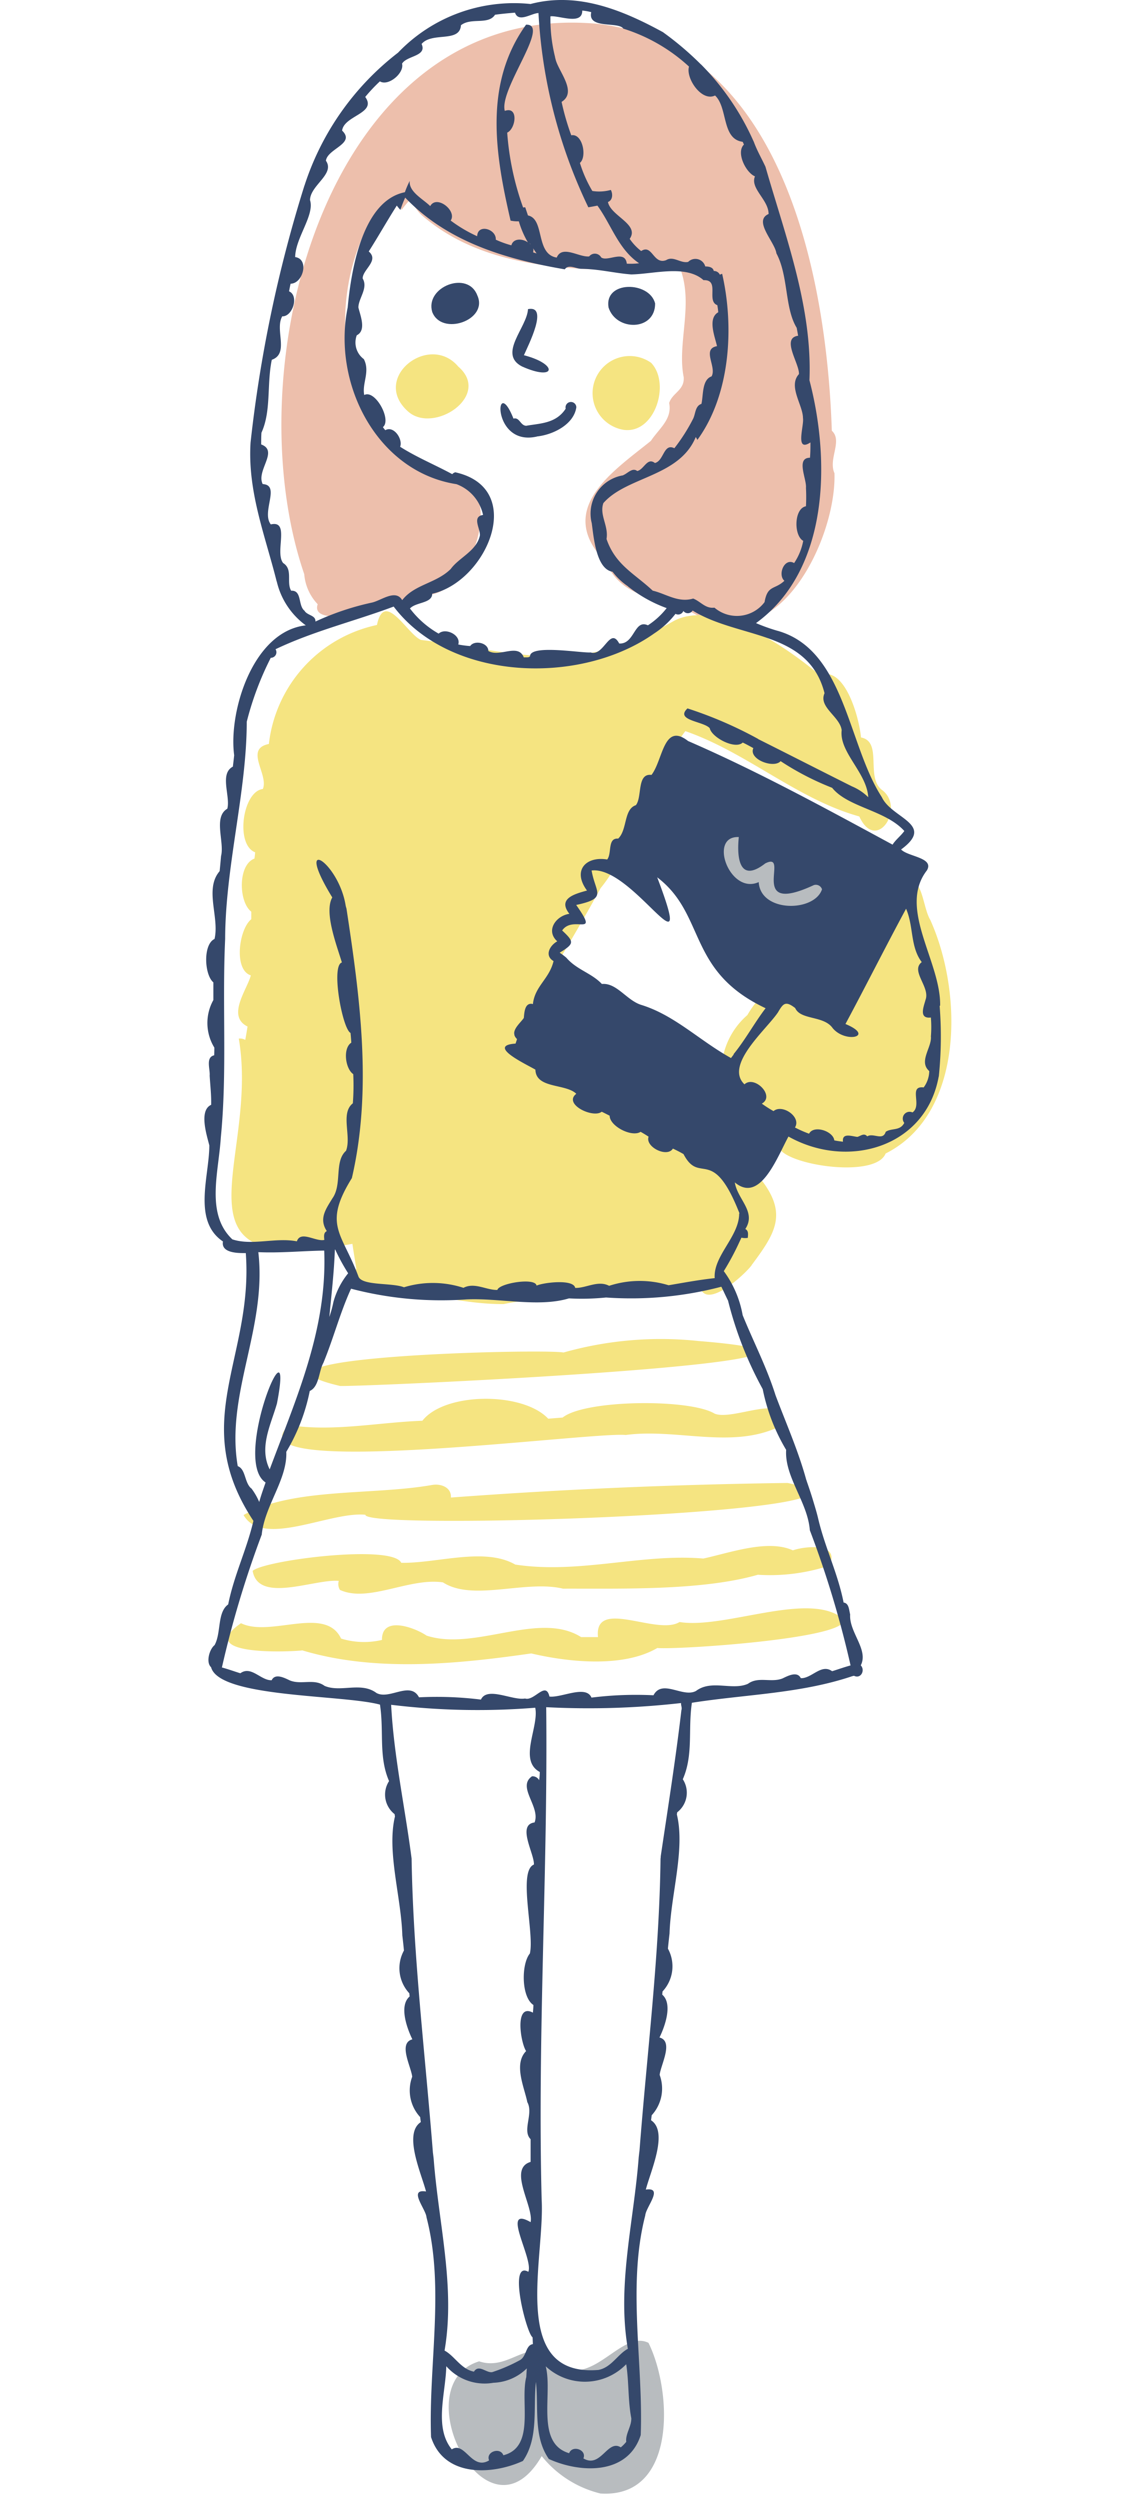 <svg xmlns="http://www.w3.org/2000/svg" xmlns:xlink="http://www.w3.org/1999/xlink" width="50" height="110" viewBox="0 0 50 110">
  <defs>
    <clipPath id="clip-path">
      <rect id="長方形_1496" data-name="長方形 1496" width="50" height="110" transform="translate(244 2187)" fill="#fff" opacity="0.602"/>
    </clipPath>
  </defs>
  <g id="マスクグループ_37" data-name="マスクグループ 37" transform="translate(-244 -2187)" clip-path="url(#clip-path)">
    <g id="レイヤー_1" transform="translate(253 2187)">
      <g id="グループ_1771" data-name="グループ 1771" transform="translate(0 0)">
        <path id="パス_28023" data-name="パス 28023" d="M9.41,258.312c1.585.023,26.418-1.123,15.751-1.981h.007a15.759,15.759,0,0,0-5.93.508C18.4,256.663,3.829,257.006,9.41,258.312Zm-2.247,1.721c-2.7,2.436,13.287.278,14.817.435,2.213-.3,4.649.623,6.719-.35.628-1.654-1.985-.242-2.811-.591-1.079-.658-5.689-.623-6.687.173l-.635.051c-1.116-1.192-4.552-1.173-5.539.09-1.955.071-3.947.495-5.864.191Zm6.3,2.632c-2.618.465-6.151.106-8.307,1.325.844,1.463,3.807-.17,5.364-.012-.062.725,24.791-.115,18.582-1.4h.009c-5.008.067-9.885.274-14.828.642.032-.449-.446-.621-.821-.554ZM9.4,267.284c1.251.577,3.057-.552,4.534-.331,1.318.851,3.628-.117,5.282.276,2.62-.007,6.142.09,8.578-.612a8.32,8.32,0,0,0,3.14-.4c.511-1.01-1.04-.87-1.6-.674-1.1-.5-2.763.106-3.941.361-2.691-.232-5.47.692-8.277.265-1.357-.778-3.441-.048-5.019-.078-.38-.826-5.995-.122-6.54.354.246,1.456,2.733.345,3.791.442a.488.488,0,0,0,.053.4Zm-1.67,2.657c3.244.975,6.867.6,10.089.138,1.661.391,4.058.635,5.549-.239.883.083,8.548-.419,8.192-1.27-1.468-1.274-5.2.451-7.214.127-.989.614-3.768-1.083-3.589.663-.248,0-.5,0-.743,0-1.856-1.169-4.649.63-6.8-.064-.5-.345-1.981-.909-1.965.189a3.449,3.449,0,0,1-1.8-.06c-.695-1.468-3.112-.041-4.405-.676-2.011,1.387,1.792,1.281,2.68,1.2Z" transform="translate(-3.437 -197.328)" fill="#f5e481"/>
        <path id="パス_28024" data-name="パス 28024" d="M39.02,24.147c-.267-.63.373-1.412-.11-1.856-.214-6.517-2.054-16.919-10.28-17.9C16.743,3.26,12.548,19.44,15.688,28.6c0,0,0,0,0-.007a2.166,2.166,0,0,0,.593,1.332c-.426,1.24,4.108.014,4.444-.495,1.875.72,3.855-3.964,1.967-4.957-5.1-.911-6.321-7-4.233-11.141h0c.018-.03.039-.06.058-.09h0a.14.14,0,0,1,.016-.023h0c.212-.462,1.205-1.564,1.44-.64a4.859,4.859,0,0,1,.338-.416c.212.184.336.455.55.644,0,0-.007-.007-.012-.009,3.085,2.687,7.564,2.4,11.417,2.441.543,1.55-.168,3.234.124,4.693.046.577-.5.69-.64,1.139.143.709-.437,1.116-.805,1.668-1.711,1.376-4.244,3.027-1.983,5.339.856,1.866,2.74,1.435,4.235,2.471-.587,1.148.964.658,1.429.2,2.652.016,4.486-4.187,4.4-6.6Z" transform="translate(-11.298 -3.339)" fill="#edbfac"/>
        <path id="パス_28025" data-name="パス 28025" d="M37.114,70.3c-1.649-1.472.934-3.49,2.213-1.974C40.815,69.608,38.241,71.315,37.114,70.3Z" transform="translate(-28.157 -52.197)" fill="#f5e481"/>
        <path id="パス_28026" data-name="パス 28026" d="M75.626,71.331a1.635,1.635,0,1,1,1.219-2.947C77.71,69.289,77.013,71.531,75.626,71.331Z" transform="translate(-57.185 -52.419)" fill="#f5e481"/>
        <path id="パス_28027" data-name="パス 28027" d="M17.112,147.414c-1.854.009-3.543-.545-5.332-.688-.347.363-1.684-.115-1.268-.732h0a.483.483,0,0,1,.117-.12c-.058-.37-.12-.741-.175-1.111-8.44,1.546-4.072-3.586-5-9.031a.462.462,0,0,1,.285.058c.037-.2.069-.393.1-.589-.934-.458-.014-1.631.145-2.25-.766-.244-.524-2.038.021-2.473,0-.11,0-.219,0-.329-.564-.432-.593-2.068.138-2.337.014-.092.023-.184.032-.276-.881-.331-.557-2.68.338-2.786.267-.644-.833-1.762.265-1.981a6.057,6.057,0,0,1,4.757-5.236c.327-1.578,1.346.416,1.937.658,4.375.536,6.779,1.654,11.155-.849,1.868-.943,4.888,1.12,6.4,2.4,1.1-.43,1.734,1.854,1.813,2.74.968.186.189,1.76.925,2.31,1.049.787-.251,2.8-1,1.166-2.728-.757-4.957-2.82-7.656-3.754-1.58,2.08-2.252,5.1-3.729,6.908-1.205,2.2-2.5,4.288-3.821,6.43.886.635,2.063.442,2.726,1.516.876-.09,1.629.646,2.339,1.074.534-.2.966.476,1.309.791.789-.108,1.433.8,2.116,1.123.508-.294,1.208.223,1.4.7a5.989,5.989,0,0,1,.416-1.014,3.317,3.317,0,0,1-.028-5.033c.814-1.4,1.776-1.608,3.191-.674,1.454-1.279,1.569-4.707,3.365-5.222,1.215-.543,1.093,1.028,1.5,1.714,1.442,3.207,1.484,8.539-1.969,10.271-.421,1.056-4,.571-4.626-.15a5.174,5.174,0,0,1-.9,1.238c1.24,1.557.679,2.413-.382,3.837a.114.114,0,0,1,.018-.016c-.3.409-2.054,2.036-2.282.92-2.836.635-5.854.225-8.656.8Z" transform="translate(-3.944 -90.034)" fill="#f5e481"/>
        <path id="パス_28028" data-name="パス 28028" d="M53.386,454.46a4.764,4.764,0,0,1-2.6-1.649c-2.413,4.166-6.11-3.152-2.744-4.173h-.018c1.452.495,2.3-1.369,3.462.189,1.58.955,2.806-1.59,4-1,1.047,2.116,1.261,6.834-2.1,6.63Z" transform="translate(-35.943 -344.742)" fill="#b8bcbf"/>
        <path id="パス_28029" data-name="パス 28029" d="M59.3,61.607c1.491.672,1.626-.094.09-.492.182-.423,1.109-2.213.179-2.029C59.529,59.893,58.239,61.053,59.3,61.607Z" transform="translate(-45.33 -45.485)" fill="#35486b"/>
        <path id="パス_28030" data-name="パス 28030" d="M58.2,78.4c.7-.074,1.622-.524,1.73-1.284a.238.238,0,1,0-.469.062c-.43.66-1.127.642-1.737.752-.258-.007-.294-.391-.561-.315-.814-2.057-.994,1.265,1.04.787Z" transform="translate(-43.563 -59.196)" fill="#35486b"/>
        <path id="パス_28031" data-name="パス 28031" d="M77.23,55.786c.338,1.051,2.054,1.037,2.05-.179C79.034,54.618,77.023,54.592,77.23,55.786Z" transform="translate(-59.445 -42.254)" fill="#35486b"/>
        <path id="パス_28032" data-name="パス 28032" d="M45.4,54.656c-.414-1.116-2.312-.377-1.985.729C43.828,56.464,45.9,55.744,45.4,54.656Z" transform="translate(-33.391 -41.658)" fill="#35486b"/>
        <path id="パス_28033" data-name="パス 28033" d="M32.345,44.258c.041-1.937-1.877-4.283-.582-5.956.334-.566-.835-.6-1.136-.92,1.527-1.118-.412-1.36-.847-2.3-1.511-2.328-1.617-6.5-4.608-7.327a.073.073,0,0,1,.021.007,8.229,8.229,0,0,1-.952-.34c3.234-2.344,3.273-7.173,2.351-10.69v.03c.14-3.223-1.049-6.338-1.935-9.42,0,0,0,0,0,0-.173-.373-.38-.727-.518-1.113,0,0,0,0,0,.007a11.343,11.343,0,0,0-2.335-3.414.161.161,0,0,1,.018.023A13.516,13.516,0,0,0,20.158,1.43a.044.044,0,0,1,.018.007C18.375.45,16.4-.367,14.317.181A7.065,7.065,0,0,0,8.485,2.323,12.057,12.057,0,0,0,4.368,8.168a.011.011,0,0,1,0-.007A59.26,59.26,0,0,0,1.994,19.479v0c-.133,2.167.637,4.067,1.152,6.121a.033.033,0,0,0,0-.016,3.322,3.322,0,0,0,1.279,1.937c-2.342.265-3.409,3.816-3.152,5.716-.018.166-.037.331-.058.5-.6.315-.1,1.3-.244,1.852-.63.366-.117,1.465-.276,2.084v0q-.028.331-.062.663c-.681.794,0,2.031-.225,2.984-.513.237-.449,1.578-.051,1.909,0,.258,0,.518,0,.778A2.07,2.07,0,0,0,.4,46.1q0,.169-.007.338c-.391.09-.168.619-.2.909v-.03c.025.435.078.867.067,1.3-.545.246-.2,1.316-.081,1.785,0,1.36-.75,3.315.6,4.228-.092.511.658.515,1.005.511.345,4.617-2.553,7.423.336,11.783C1.821,68.2,1.269,69.305,1.009,70.6c-.492.35-.3,1.258-.6,1.792-.225.177-.391.757-.152.971.354,1.348,5.785,1.2,7.433,1.645.182,1.182-.067,2.291.4,3.365a1.092,1.092,0,0,0,.246,1.456c0,.032.009.064.014.1-.37,1.541.278,3.552.324,5.243v-.009c.025.221.051.442.071.665a1.616,1.616,0,0,0,.237,1.882l.014.14c-.483.409-.108,1.422.12,1.886-.635.168-.058,1.192-.007,1.645a1.729,1.729,0,0,0,.35,1.776l.028.221c-.78.511.025,2.259.23,3.053-.807-.131,0,.782.021,1.136.807,3.1.085,6.494.2,9.669.577,1.79,2.708,1.663,4.044,1.051.7-1.017.444-2.3.573-3.478.124,1.155-.12,2.4.568,3.391,1.337.612,3.467.741,4.044-1.051.12-3.172-.6-6.568.2-9.666.025-.366.826-1.254.025-1.136.2-.791,1.01-2.54.23-3.05l.028-.221a1.735,1.735,0,0,0,.35-1.776c.051-.453.628-1.477-.007-1.645.228-.465.6-1.477.12-1.886l.014-.14a1.616,1.616,0,0,0,.237-1.884c.021-.221.046-.444.071-.665v.009c.048-1.691.695-3.7.324-5.243,0-.032.009-.064.014-.1a1.088,1.088,0,0,0,.246-1.454c.472-1.074.225-2.181.4-3.365,2.374-.373,4.773-.4,7.062-1.171h0l.078-.018h-.007c.3.156.508-.237.3-.458.357-.688-.522-1.456-.467-2.243h0c-.053-.186-.044-.488-.288-.52-.258-1.3-.814-2.4-1.116-3.678-.064-.278-.15-.552-.232-.826v0c-.071-.237-.15-.472-.23-.706v0c-.018-.051-.035-.1-.053-.154h0c0-.016-.012-.03-.016-.046-.35-1.274-.888-2.482-1.35-3.713h0c-.391-1.24-.971-2.349-1.447-3.524v0a4.615,4.615,0,0,0-.83-1.935,11.574,11.574,0,0,0,.695-1.3c.028-.058.055-.115.081-.173a.72.72,0,0,0,.281.009c.009-.14.044-.313-.11-.389.5-.761-.35-1.307-.462-2.052,1.12.948,1.873-1.129,2.362-2.017,2.622,1.47,6.055.467,6.614-2.65a.132.132,0,0,1,0,.03,17.206,17.206,0,0,0,.039-3.135ZM15.184.751S15.2.733,15.2.721c.407-.03,1.4.4,1.394-.251A2.532,2.532,0,0,1,16.99.54c-.179.761,1.2.4,1.41.725a7.619,7.619,0,0,1,2.892,1.67c-.152.511.557,1.562,1.146,1.272.573.536.281,1.916,1.217,2.038l.055.12c-.357.347.083,1.235.485,1.4-.223.536.6,1.026.6,1.656-.692.3.278,1.231.343,1.73.536,1,.359,2.406.895,3.28.016.094.035.191.051.285a.021.021,0,0,0,0-.012c0,.025.007.048.012.074-.764.1.062,1.228.035,1.688-.49.531.175,1.36.177,1.932h0c.058.331-.368,1.53.329,1.074,0,.225,0,.451-.021.674-.635,0-.133.952-.177,1.33v-.012a7.44,7.44,0,0,1,0,.817c-.527.094-.543,1.288-.12,1.521a2.623,2.623,0,0,1-.4.978c-.432-.251-.736.518-.428.78-.437.407-.741.175-.874.939a1.523,1.523,0,0,1-2.206.242.007.007,0,0,1,0,0c-.4.053-.6-.269-.936-.4-.656.2-1.21-.216-1.78-.347-.807-.757-1.642-1.127-2.034-2.275.1-.575-.324-1.054-.138-1.578,1.033-1.178,3.342-1.15,4.067-2.908.025.041.048.083.071.127,1.472-2.022,1.615-5.019,1.09-7.306a.257.257,0,0,0-.1.041.282.282,0,0,0-.269-.166c-.032-.173-.228-.2-.375-.2a.449.449,0,0,0-.752-.2c-.338.074-.651-.278-.968-.078-.568.216-.61-.725-1.1-.4a2.383,2.383,0,0,1-.506-.536c.449-.642-.833-1-.957-1.622.214-.078.221-.357.127-.531a1.923,1.923,0,0,1-.814.046,5.648,5.648,0,0,1-.547-1.235c.322-.262.12-1.311-.38-1.215a10.848,10.848,0,0,1-.426-1.47c.729-.455-.2-1.4-.278-1.937a.135.135,0,0,0,0,.03L15.393,2.5v0a6.9,6.9,0,0,1-.2-1.753Zm-.893,28.131c-.055.074-.184.035-.269.051-.253-.644-1.06.009-1.562-.285,0-.361-.614-.495-.8-.216a4.483,4.483,0,0,1-.524-.069c.133-.416-.568-.757-.863-.478A4.158,4.158,0,0,1,9.01,26.778c.267-.288.978-.219.98-.649,2.392-.529,4.182-4.64,1.012-5.344h.009a.267.267,0,0,0-.14.083c-.78-.421-1.567-.743-2.293-1.205.129-.334-.281-.945-.653-.729a1.53,1.53,0,0,1-.106-.136c.4-.317-.343-1.67-.821-1.412-.106-.511.269-1.028-.018-1.58a.909.909,0,0,1-.311-1.049c.439-.216.147-.89.071-1.226.007-.407.439-.849.189-1.272-.007-.391.741-.787.267-1.189.407-.637.8-1.337,1.235-2.02.048.067.1.129.159.191A4.526,4.526,0,0,1,8.8,8.7c1.863,1.955,4.44,2.714,7.025,3.156.17-.246.495-.021.729-.023.755.007,1.461.191,2.2.248h-.03c1.005-.012,2.427-.446,3.207.251.734-.028.11.918.607,1.1a2.914,2.914,0,0,1,.041.313c-.485.271-.138,1.1-.055,1.491-.686.122,0,.916-.239,1.33-.43.15-.357.83-.446,1.21-.288.094-.255.455-.375.672v0a7.955,7.955,0,0,1-.817,1.279c-.476-.235-.455.55-.856.651-.34-.265-.478.288-.778.352-.207-.163-.412.092-.6.175h0l-.028.016a1.707,1.707,0,0,0-1.373,2.107c.087.644.2,2.02.916,2.135a2.822,2.822,0,0,0,.681.642.011.011,0,0,1-.007,0,6,6,0,0,0,1.707.957,3.406,3.406,0,0,1-.826.757c-.607-.285-.582.842-1.263.8-.409-.764-.676.587-1.254.393-.375.039-2.7-.373-2.671.179Zm-.016-18.166a.062.062,0,0,1,.044.039C14.305,10.742,14.289,10.728,14.275,10.717Zm.152.209c.051.078.1.154.156.23-.053-.014-.1-.03-.154-.048a.289.289,0,0,0,0-.182ZM4.368,26.877c-.294-.23-.1-.906-.587-.881-.221-.368.092-.939-.352-1.217-.38-.474.315-1.9-.543-1.7-.43-.545.442-1.734-.357-1.774-.3-.594.718-1.456-.067-1.744,0-.173,0-.345.012-.518.437-.955.23-2.121.455-3.207.782-.276.12-1.325.46-1.912.455.018.75-.906.3-1.1.021-.113.041-.225.069-.336.552-.007.828-1.088.2-1.171.009-.849.865-1.843.653-2.51.014-.656,1.111-1.141.7-1.73.069-.534,1.314-.748.713-1.325.081-.667,1.544-.759,1.017-1.481a7.279,7.279,0,0,1,.646-.686c.373.23,1.083-.37.975-.778.207-.359,1.111-.317.86-.867.458-.545,1.682-.039,1.732-.824.446-.354,1.205,0,1.5-.462.292-.041.584-.067.879-.092.156.453.713.03,1.033.016a22.48,22.48,0,0,0,2.195,8.548c.108-.018.3-.053.4-.074.619.853.925,1.925,1.836,2.537a3.288,3.288,0,0,1-.543.018c-.074-.642-.856-.062-1.129-.278a.317.317,0,0,0-.527-.041c-.449.046-1.189-.52-1.429.051-.948-.156-.513-1.7-1.265-1.854-.041-.12-.081-.239-.12-.359-.021,0-.074.007-.094.009a12.313,12.313,0,0,1-.7-3.294c.38-.173.511-1.175-.106-.957-.26-.955,2.04-3.835.936-3.793-1.877,2.618-1.353,5.721-.681,8.622a1.484,1.484,0,0,0,.363.03,4.086,4.086,0,0,0,.4.929c-.225-.168-.64-.2-.729.127a4.363,4.363,0,0,1-.686-.248c.035-.467-.8-.718-.819-.152a6.2,6.2,0,0,1-1.166-.69c.292-.43-.621-1.148-.9-.635C9.576,8.754,8.95,8.444,9,7.963a4.378,4.378,0,0,0-.214.5c-1.847.368-2.358,3.354-2.517,5.07-.692,3.391,1.32,7.239,4.787,7.775a1.854,1.854,0,0,1,1.171,1.355c-.513.076-.1.628-.14.913-.152.676-.92.964-1.281,1.463-.637.635-1.6.676-2.137,1.373-.292-.5-.922.016-1.33.106a11.821,11.821,0,0,0-2.489.835c.021-.288-.377-.262-.488-.488ZM2.021,65.493h0c-.3-.258-.235-.844-.591-.978-.543-3.172,1.293-6.078.906-9.415.971.044,1.946-.055,2.9-.069.136,3.462-1.219,6.457-2.4,9.627-.485-.975.062-1.985.32-2.9.81-4.18-2.022,2.487-.5,3.476-.1.285-.2.568-.281.858a2.794,2.794,0,0,0-.347-.6Zm7.75,30.968s.009,0,.009.009Zm4.355,8.146c-.271,1.1.409,3.069-1.005,3.43-.136-.373-.784-.156-.628.225-.764.46-1.063-.858-1.642-.485-.791-.978-.267-2.464-.242-3.658a2.247,2.247,0,0,0,2.08.727H12.7a2.2,2.2,0,0,0,1.454-.633c-.012.131-.016.265-.025.4Zm.251-26.441c-.669.467.389,1.341.117,2.027-.791.1-.007,1.371-.028,1.852-.715.285.032,3.034-.179,3.915-.382.465-.38,1.916.156,2.264,0,.113-.014.225-.021.338-.819-.439-.547,1.318-.3,1.691-.564.571-.076,1.6.053,2.247.283.5-.239,1.251.145,1.629,0,.334,0,.665,0,1-1.014.3.143,1.96,0,2.65-1.343-.768.136,1.619-.1,2.185-.906-.515-.081,2.712.186,2.882.007.1.009.2.014.3-.331.051-.267.545-.577.709a7.191,7.191,0,0,1-1.212.524h0c-.26.046-.591-.363-.805-.021-.57-.11-.853-.695-1.293-.927.481-2.8-.262-5.585-.478-8.422h0c-.009-.09-.021-.182-.032-.271a.051.051,0,0,0,0,.018c-.338-4.336-.872-8.645-.941-12.986v.009c-.29-2.25-.784-4.511-.9-6.763a31.432,31.432,0,0,0,6.342.129c.175.847-.757,2.312.2,2.827,0,.122-.012.244-.028.363a.328.328,0,0,0-.336-.17Zm4.375,28.23c.016.37-.269.706-.221,1.049a1.729,1.729,0,0,1-.242.244c-.58-.373-.881.943-1.645.485.159-.382-.492-.6-.628-.228-1.491-.439-.713-2.616-1.031-3.823a2.532,2.532,0,0,0,3.543-.092c.124.8.074,1.576.221,2.362Zm.607-10.014a.033.033,0,0,1,0-.007S19.359,96.381,19.359,96.383Zm1.6-21.145c-.253,2.16-.593,4.3-.913,6.453v-.009a.282.282,0,0,1,0,.044h0a.53.53,0,0,1-.007.06v-.014c-.051,4.313-.6,8.592-.929,12.9a.051.051,0,0,1,0-.018c-.012.092-.021.182-.032.274v0c-.214,2.839-.962,5.622-.478,8.426-.439.232-.722.819-1.293.929-3.938.324-2.353-4.881-2.5-7.485-.189-7.253.278-14.485.2-21.676a36.033,36.033,0,0,0,5.935-.182c-.009.106.051.2.016.311Zm2.052-18a16.271,16.271,0,0,0,1.525,3.89A8.419,8.419,0,0,0,25.568,63.8c-.078,1.187.95,2.3,1.042,3.538a.073.073,0,0,0-.007-.021,44.168,44.168,0,0,1,1.8,5.967c-.274.074-.541.17-.812.255-.476-.35-.9.327-1.378.306-.156-.324-.573-.1-.805.011-.506.2-1.065-.1-1.523.237-.7.306-1.6-.2-2.284.313-.575.317-1.486-.541-1.873.191A15.7,15.7,0,0,0,17,74.7c-.244-.573-1.323.016-1.85-.046-.163-.706-.667.216-1.074.085-.557.1-1.668-.545-1.942.048a15.688,15.688,0,0,0-2.726-.1c-.386-.732-1.3.124-1.873-.191-.681-.508-1.578-.009-2.284-.313-.458-.338-1.017-.035-1.523-.237-.235-.11-.649-.334-.805-.011-.476.021-.9-.656-1.378-.306-.271-.083-.538-.182-.812-.255a44.55,44.55,0,0,1,1.753-5.845h0c.127-1.274,1.132-2.427,1.081-3.644A8.4,8.4,0,0,0,4.6,61.208c.419-.189.391-.858.6-1.238.444-1.077.736-2.211,1.217-3.262a15.685,15.685,0,0,0,5.07.472h0c1.458-.071,3.177.359,4.52-.046a10.459,10.459,0,0,0,1.633-.039,15.645,15.645,0,0,0,5.075-.474c.1.2.193.409.294.61Zm-17.368.046a5.038,5.038,0,0,1-.182.669c.094-.987.209-1.974.244-2.965a.043.043,0,0,0,.016,0,8.769,8.769,0,0,0,.568,1.042,3.447,3.447,0,0,0-.646,1.256Zm8.909-.559a.011.011,0,0,1,0-.007v.007h0ZM23.5,53.4c0,1.017-1.146,1.861-1.077,2.843-.692.074-1.355.2-2.029.313a4.348,4.348,0,0,0-2.618.025c-.488-.258-1.017.108-1.493.092-.074-.409-1.449-.228-1.7-.1-.053-.373-1.661-.1-1.725.189-.476.016-1.005-.35-1.493-.092a4.348,4.348,0,0,0-2.618-.025c-.534-.209-1.82-.06-2-.462-.718-1.942-1.59-2.252-.294-4.341.909-3.911.352-7.985-.237-11.858v.007c0-.021-.012-.044-.016-.062h0c-.007-.023-.012-.044-.018-.067h0c-.3-1.93-2.33-3.211-.591-.37-.37.651.193,2.1.423,2.862-.49.133.021,2.919.38,3.1q.021.214.035.428c-.382.246-.265,1.148.085,1.385a10.394,10.394,0,0,1-.018,1.284c-.559.437-.053,1.447-.3,2.089-.531.472-.159,1.477-.6,2.093-.285.469-.605.893-.246,1.44-.154.076-.12.246-.11.389-.38.087-1.042-.428-1.208.062-.932-.182-1.967.2-2.839-.087C.008,53.416.59,51.6.685,50.058c.285-2.9.055-5.825.191-8.741h0c.007-3.181.952-6.487.95-9.553a13.466,13.466,0,0,1,1.058-2.816.244.244,0,0,0,.209-.377c1.675-.8,3.476-1.231,5.2-1.877,2.5,3.3,8.226,3.476,11.463,1.185a3.83,3.83,0,0,0,.941-.865.246.246,0,0,0,.347-.127.246.246,0,0,0,.407-.018c2.029,1.256,5.1.858,5.806,3.637-.276.617.674,1.019.755,1.626-.12.971,1.106,1.868,1.169,2.951a2.242,2.242,0,0,0-.718-.478c-1.383-.692-2.756-1.394-4.131-2.082,0,0,.007,0,.012,0a17.9,17.9,0,0,0-3.119-1.348c-.57.536.718.564.98.872.087.407,1.12.952,1.452.63.159.076.313.161.467.246-.223.492.9.909,1.2.573a12.263,12.263,0,0,0,2.268,1.173c.69.86,2.349.982,3.177,1.9-.154.216-.373.373-.518.6-2.956-1.6-5.956-3.239-9-4.559-1.081-.844-1.1.833-1.61,1.491-.656-.081-.4.973-.688,1.332-.541.179-.37,1.079-.778,1.47-.485-.035-.267.653-.485.92-.911-.154-1.553.462-.888,1.366-.534.147-1.309.35-.775,1.024-.589.085-1.06.738-.534,1.21-.329.182-.575.628-.163.87-.191.794-.819,1.093-.909,1.889-.363-.083-.375.37-.4.612-.161.246-.651.6-.3.929-.016.067-.041.131-.064.2-1.3.087.474.911.874,1.146.021.847,1.332.605,1.8,1.063-.593.458.745,1.093,1.118.789.117.055.232.115.35.175,0,.462.978.962,1.362.709q.179.1.352.214c-.161.451.817.936,1.07.524.159.074.315.154.467.242.722,1.387,1.268-.435,2.464,2.609Zm-.239-7c-.041.053-.081.106-.12.159-1.394-.771-2.473-1.882-3.952-2.339h0c-.642-.2-1.079-.982-1.732-.92-.455-.483-1.1-.619-1.564-1.155l0,0a2.73,2.73,0,0,0-.294-.221c.653-.4.644-.478.11-.978.488-.706,1.668.363.617-1.123,1.406-.3.842-.536.679-1.516,1.82-.223,4.658,4.962,2.887.3,2.162,1.649,1.293,4.12,4.771,5.76-.5.656-.888,1.383-1.41,2.022Zm8.679-.775c.03.485-.55,1.09-.074,1.507a1.236,1.236,0,0,1-.246.72c-.686-.085-.051.794-.492,1.1a.3.3,0,0,0-.361.46c-.189.366-.557.216-.817.393-.129.412-.543.032-.814.2-.14-.166-.292-.014-.432.023-.237-.021-.686-.2-.635.212-.129-.014-.255-.032-.382-.058-.044-.407-.906-.692-1.111-.294a4.986,4.986,0,0,1-.621-.274c.294-.462-.559-1.047-.943-.72a5.274,5.274,0,0,1-.515-.329c.6-.338-.324-1.261-.764-.849-.893-.853.971-2.413,1.475-3.168.228-.391.329-.52.757-.189.242.541,1.258.32,1.652.886.568.681,1.884.366.561-.184.9-1.677,1.757-3.386,2.668-5.072.338.78.177,1.672.69,2.349-.508.391.38,1.1.166,1.659-.069.274-.32.847.235.778a4.927,4.927,0,0,1,0,.844Z" transform="translate(0.034 -0.005)" fill="#35486b"/>
        <path id="パス_28034" data-name="パス 28034" d="M103.646,162.4a.285.285,0,0,0-.359-.179c-3,1.392-.991-1.53-2.137-.955l0,0c-1.187.922-1.249-.345-1.164-1.159-1.357-.064-.4,2.56.876,1.981.074,1.348,2.455,1.327,2.786.317Z" transform="translate(-76.468 -123.276)" fill="#b8bcbf"/>
      </g>
    </g>
  </g>
</svg>
